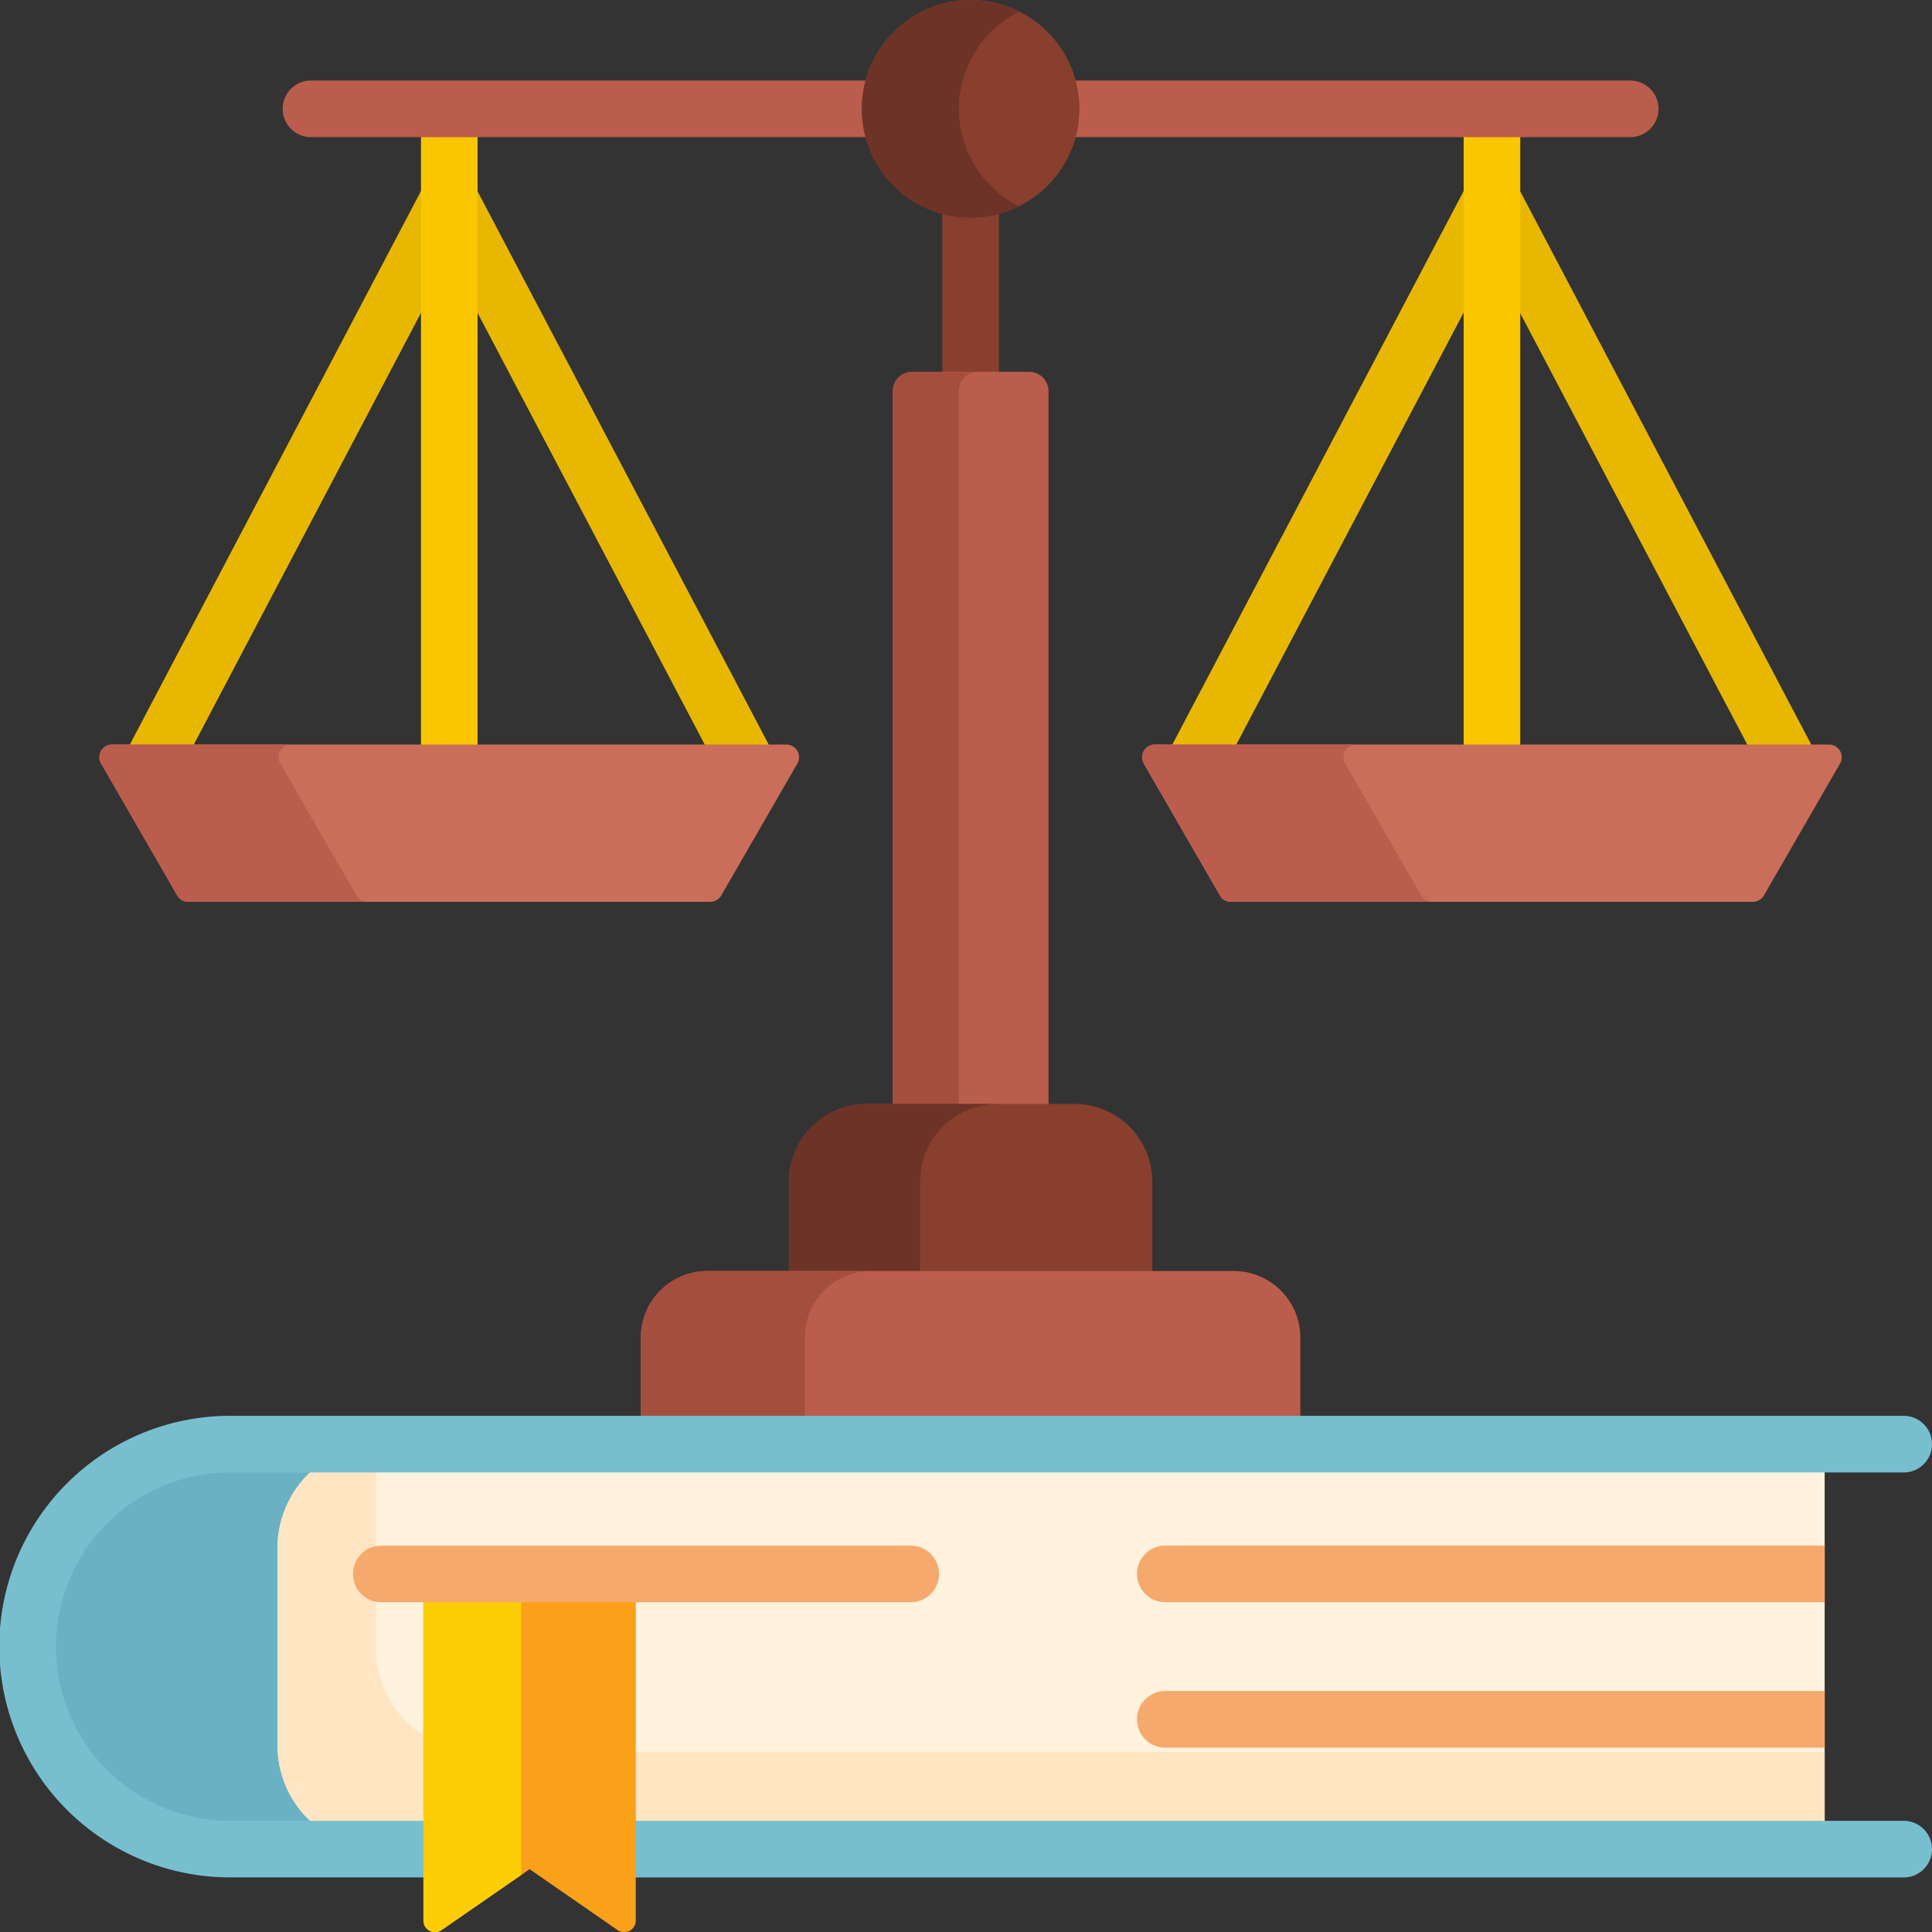 <svg xmlns="http://www.w3.org/2000/svg" xmlns:xlink="http://www.w3.org/1999/xlink" width="50" height="50" viewBox="0 0 50 50">
  <rect x="0" y="0" width="50" height="50" fill="#333333" stroke="none"/>
  <defs>
    <clipPath id="clip-path">
      <rect id="Rectangle_2563" data-name="Rectangle 2563" width="50" height="50" transform="translate(-26 1260)" fill="#8bc992"/>
    </clipPath>
  </defs>
  <g id="Mask_Group_17" data-name="Mask Group 17" transform="translate(26 -1260)" clip-path="url(#clip-path)">
    <g id="compliant" transform="translate(-26 1260)">
      <g id="Group_2011" data-name="Group 2011">
        <g id="Group_2007" data-name="Group 2007">
          <g id="Group_2002" data-name="Group 2002">
            <g id="Group_1994" data-name="Group 1994">
              <g id="Group_1992" data-name="Group 1992">
                <path id="Path_4371" data-name="Path 4371" d="M12.275,4.792a.732.732,0,0,0-1.3,0L3.309,19.366H4.964l6.663-12.66,6.663,12.66h1.655Z" fill="#e8b800"/>
              </g>
              <g id="Group_1993" data-name="Group 1993">
                <path id="Path_4372" data-name="Path 4372" d="M10.895,3.451h1.465V19.366H10.895Z" fill="#fac600"/>
              </g>
            </g>
            <g id="Group_2001" data-name="Group 2001">
              <g id="Group_1995" data-name="Group 1995">
                <path id="Path_4373" data-name="Path 4373" d="M39.259,4.792a.732.732,0,0,0-1.3,0l-7.67,14.574h1.655l6.663-12.66,6.663,12.66h1.655Z" fill="#e8b800"/>
              </g>
              <g id="Group_1996" data-name="Group 1996">
                <path id="Path_4374" data-name="Path 4374" d="M37.879,3.451h1.465V19.366H37.879Z" fill="#fac600"/>
              </g>
              <g id="Group_1997" data-name="Group 1997">
                <path id="Path_4375" data-name="Path 4375" d="M2.617,19.761l1.971,3.415a.328.328,0,0,0,.284.164H18.381a.328.328,0,0,0,.284-.164l1.971-3.415a.328.328,0,0,0-.284-.492H2.9a.328.328,0,0,0-.284.492Z" fill="#ca6e59"/>
              </g>
              <g id="Group_1998" data-name="Group 1998">
                <path id="Path_4376" data-name="Path 4376" d="M9.227,23.176,7.256,19.761a.328.328,0,0,1,.284-.492H2.9a.328.328,0,0,0-.284.492l1.971,3.415a.328.328,0,0,0,.284.164H9.512A.328.328,0,0,1,9.227,23.176Z" fill="#bb5d4c"/>
              </g>
              <g id="Group_1999" data-name="Group 1999">
                <path id="Path_4377" data-name="Path 4377" d="M29.6,19.761l1.971,3.415a.328.328,0,0,0,.284.164H45.365a.328.328,0,0,0,.284-.164l1.971-3.415a.328.328,0,0,0-.284-.492H29.886a.328.328,0,0,0-.284.492Z" fill="#ca6e59"/>
              </g>
              <g id="Group_2000" data-name="Group 2000">
                <path id="Path_4378" data-name="Path 4378" d="M36.784,23.176l-1.971-3.415a.328.328,0,0,1,.284-.492H29.886a.328.328,0,0,0-.284.492l1.971,3.415a.328.328,0,0,0,.284.164h5.212A.328.328,0,0,1,36.784,23.176Z" fill="#bb5d4c"/>
              </g>
            </g>
          </g>
          <g id="Group_2003" data-name="Group 2003">
            <path id="Path_4379" data-name="Path 4379" d="M24.387,5.434V9.718h1.465V5.434a2.7,2.7,0,0,1-1.465,0Z" fill="#883f2e"/>
          </g>
          <path id="Path_4380" data-name="Path 4380" d="M27.135,28.668V10.123a.5.5,0,0,0-.5-.5H23.607a.5.5,0,0,0-.5.5V28.668Z" fill="#bb5d4c"/>
          <path id="Path_4381" data-name="Path 4381" d="M24.811,28.668V10.123a.5.5,0,0,1,.5-.5H23.607a.5.5,0,0,0-.5.5V28.667h1.707Z" fill="#a44f3e"/>
          <g id="Group_2004" data-name="Group 2004">
            <path id="Path_4382" data-name="Path 4382" d="M42.19,2.084H27.737a2.7,2.7,0,0,1,0,1.465H42.19a.732.732,0,0,0,0-1.465Z" fill="#bb5d4c"/>
            <path id="Path_4383" data-name="Path 4383" d="M22.4,2.816a2.71,2.71,0,0,1,.1-.732H8.048a.732.732,0,1,0,0,1.465H22.5A2.707,2.707,0,0,1,22.4,2.816Z" fill="#bb5d4c"/>
          </g>
          <g id="Group_2005" data-name="Group 2005">
            <circle id="Ellipse_41" data-name="Ellipse 41" cx="2.816" cy="2.816" r="2.816" transform="translate(22.303 0)" fill="#883f2e"/>
          </g>
          <g id="Group_2006" data-name="Group 2006">
            <path id="Path_4384" data-name="Path 4384" d="M24.818,2.816A2.816,2.816,0,0,1,26.377.3a2.816,2.816,0,1,0,0,5.04A2.816,2.816,0,0,1,24.818,2.816Z" fill="#6d3326"/>
          </g>
        </g>
        <g id="Group_2010" data-name="Group 2010">
          <path id="Path_4385" data-name="Path 4385" d="M29.822,32.991V30.582A2.012,2.012,0,0,0,27.81,28.57H22.429a2.012,2.012,0,0,0-2.012,2.012v2.409Z" fill="#883f2e"/>
          <path id="Path_4386" data-name="Path 4386" d="M23.811,32.991V30.582a2.012,2.012,0,0,1,2.012-2.012H22.429a2.012,2.012,0,0,0-2.012,2.012v2.409Z" fill="#6d3326"/>
          <g id="Group_2008" data-name="Group 2008">
            <path id="Path_4387" data-name="Path 4387" d="M33.653,36.74V34.617a1.724,1.724,0,0,0-1.724-1.724H18.309a1.724,1.724,0,0,0-1.724,1.724V36.74Z" fill="#bb5d4c"/>
          </g>
          <g id="Group_2009" data-name="Group 2009">
            <path id="Path_4388" data-name="Path 4388" d="M20.828,36.74V34.617a1.724,1.724,0,0,1,1.724-1.724H18.309a1.724,1.724,0,0,0-1.724,1.724V36.74Z" fill="#a44f3e"/>
          </g>
        </g>
      </g>
      <g id="Group_2016" data-name="Group 2016">
        <g id="Group_2014" data-name="Group 2014">
          <path id="Path_4389" data-name="Path 4389" d="M7.279,45.168V40.062a2.592,2.592,0,0,1,2.59-2.59v-.1h-3.9a5.24,5.24,0,1,0,0,10.48h3.9v-.1A2.593,2.593,0,0,1,7.279,45.168Z" fill="#6ab2c3"/>
          <g id="Group_2012" data-name="Group 2012">
            <path id="Path_4390" data-name="Path 4390" d="M7.182,40.062v5.106a2.687,2.687,0,0,0,2.687,2.687H47.222V37.375H9.869a2.687,2.687,0,0,0-2.687,2.687Z" fill="#fff3de"/>
          </g>
          <g id="Group_2013" data-name="Group 2013">
            <path id="Path_4391" data-name="Path 4391" d="M12.414,45.339a2.687,2.687,0,0,1-2.687-2.687V37.546c0-.057,0-.113.006-.168a2.687,2.687,0,0,0-2.551,2.684v5.106a2.687,2.687,0,0,0,2.687,2.687H47.222V45.339Z" fill="#ffe5c2"/>
          </g>
        </g>
        <g id="Group_2015" data-name="Group 2015">
          <path id="Path_4392" data-name="Path 4392" d="M47.222,40H30.158a.732.732,0,0,0,0,1.465H47.222Z" fill="#f6a96c"/>
          <path id="Path_4393" data-name="Path 4393" d="M47.222,43.764H30.158a.732.732,0,1,0,0,1.465H47.222Z" fill="#f6a96c"/>
        </g>
      </g>
      <g id="Group_2017" data-name="Group 2017">
        <path id="Path_4394" data-name="Path 4394" d="M6.048,38.107H49.268a.732.732,0,0,0,0-1.465H6.063a5.973,5.973,0,1,0-.091,11.945h5.083V47.123H5.973a4.508,4.508,0,1,1,.076-9.015Z" fill="#77bfcf"/>
        <path id="Path_4395" data-name="Path 4395" d="M16.355,47.123v1.465H49.268a.732.732,0,0,0,0-1.465Z" fill="#77bfcf"/>
      </g>
      <path id="Path_4396" data-name="Path 4396" d="M10.958,41.369V49.7a.3.3,0,0,0,.474.248l2.274-1.574,2.274,1.574a.3.3,0,0,0,.474-.248V41.369Z" fill="#faa019"/>
      <path id="Path_4397" data-name="Path 4397" d="M10.958,41.369V49.7a.3.3,0,0,0,.474.248l2.056-1.423V41.369H10.958Z" fill="#fdcd05"/>
      <g id="Group_2018" data-name="Group 2018">
        <path id="Path_4398" data-name="Path 4398" d="M23.574,41.466H9.869a.732.732,0,0,1,0-1.465h13.7a.732.732,0,1,1,0,1.465Z" fill="#f6a96c"/>
      </g>
    </g>
  </g>
</svg>
